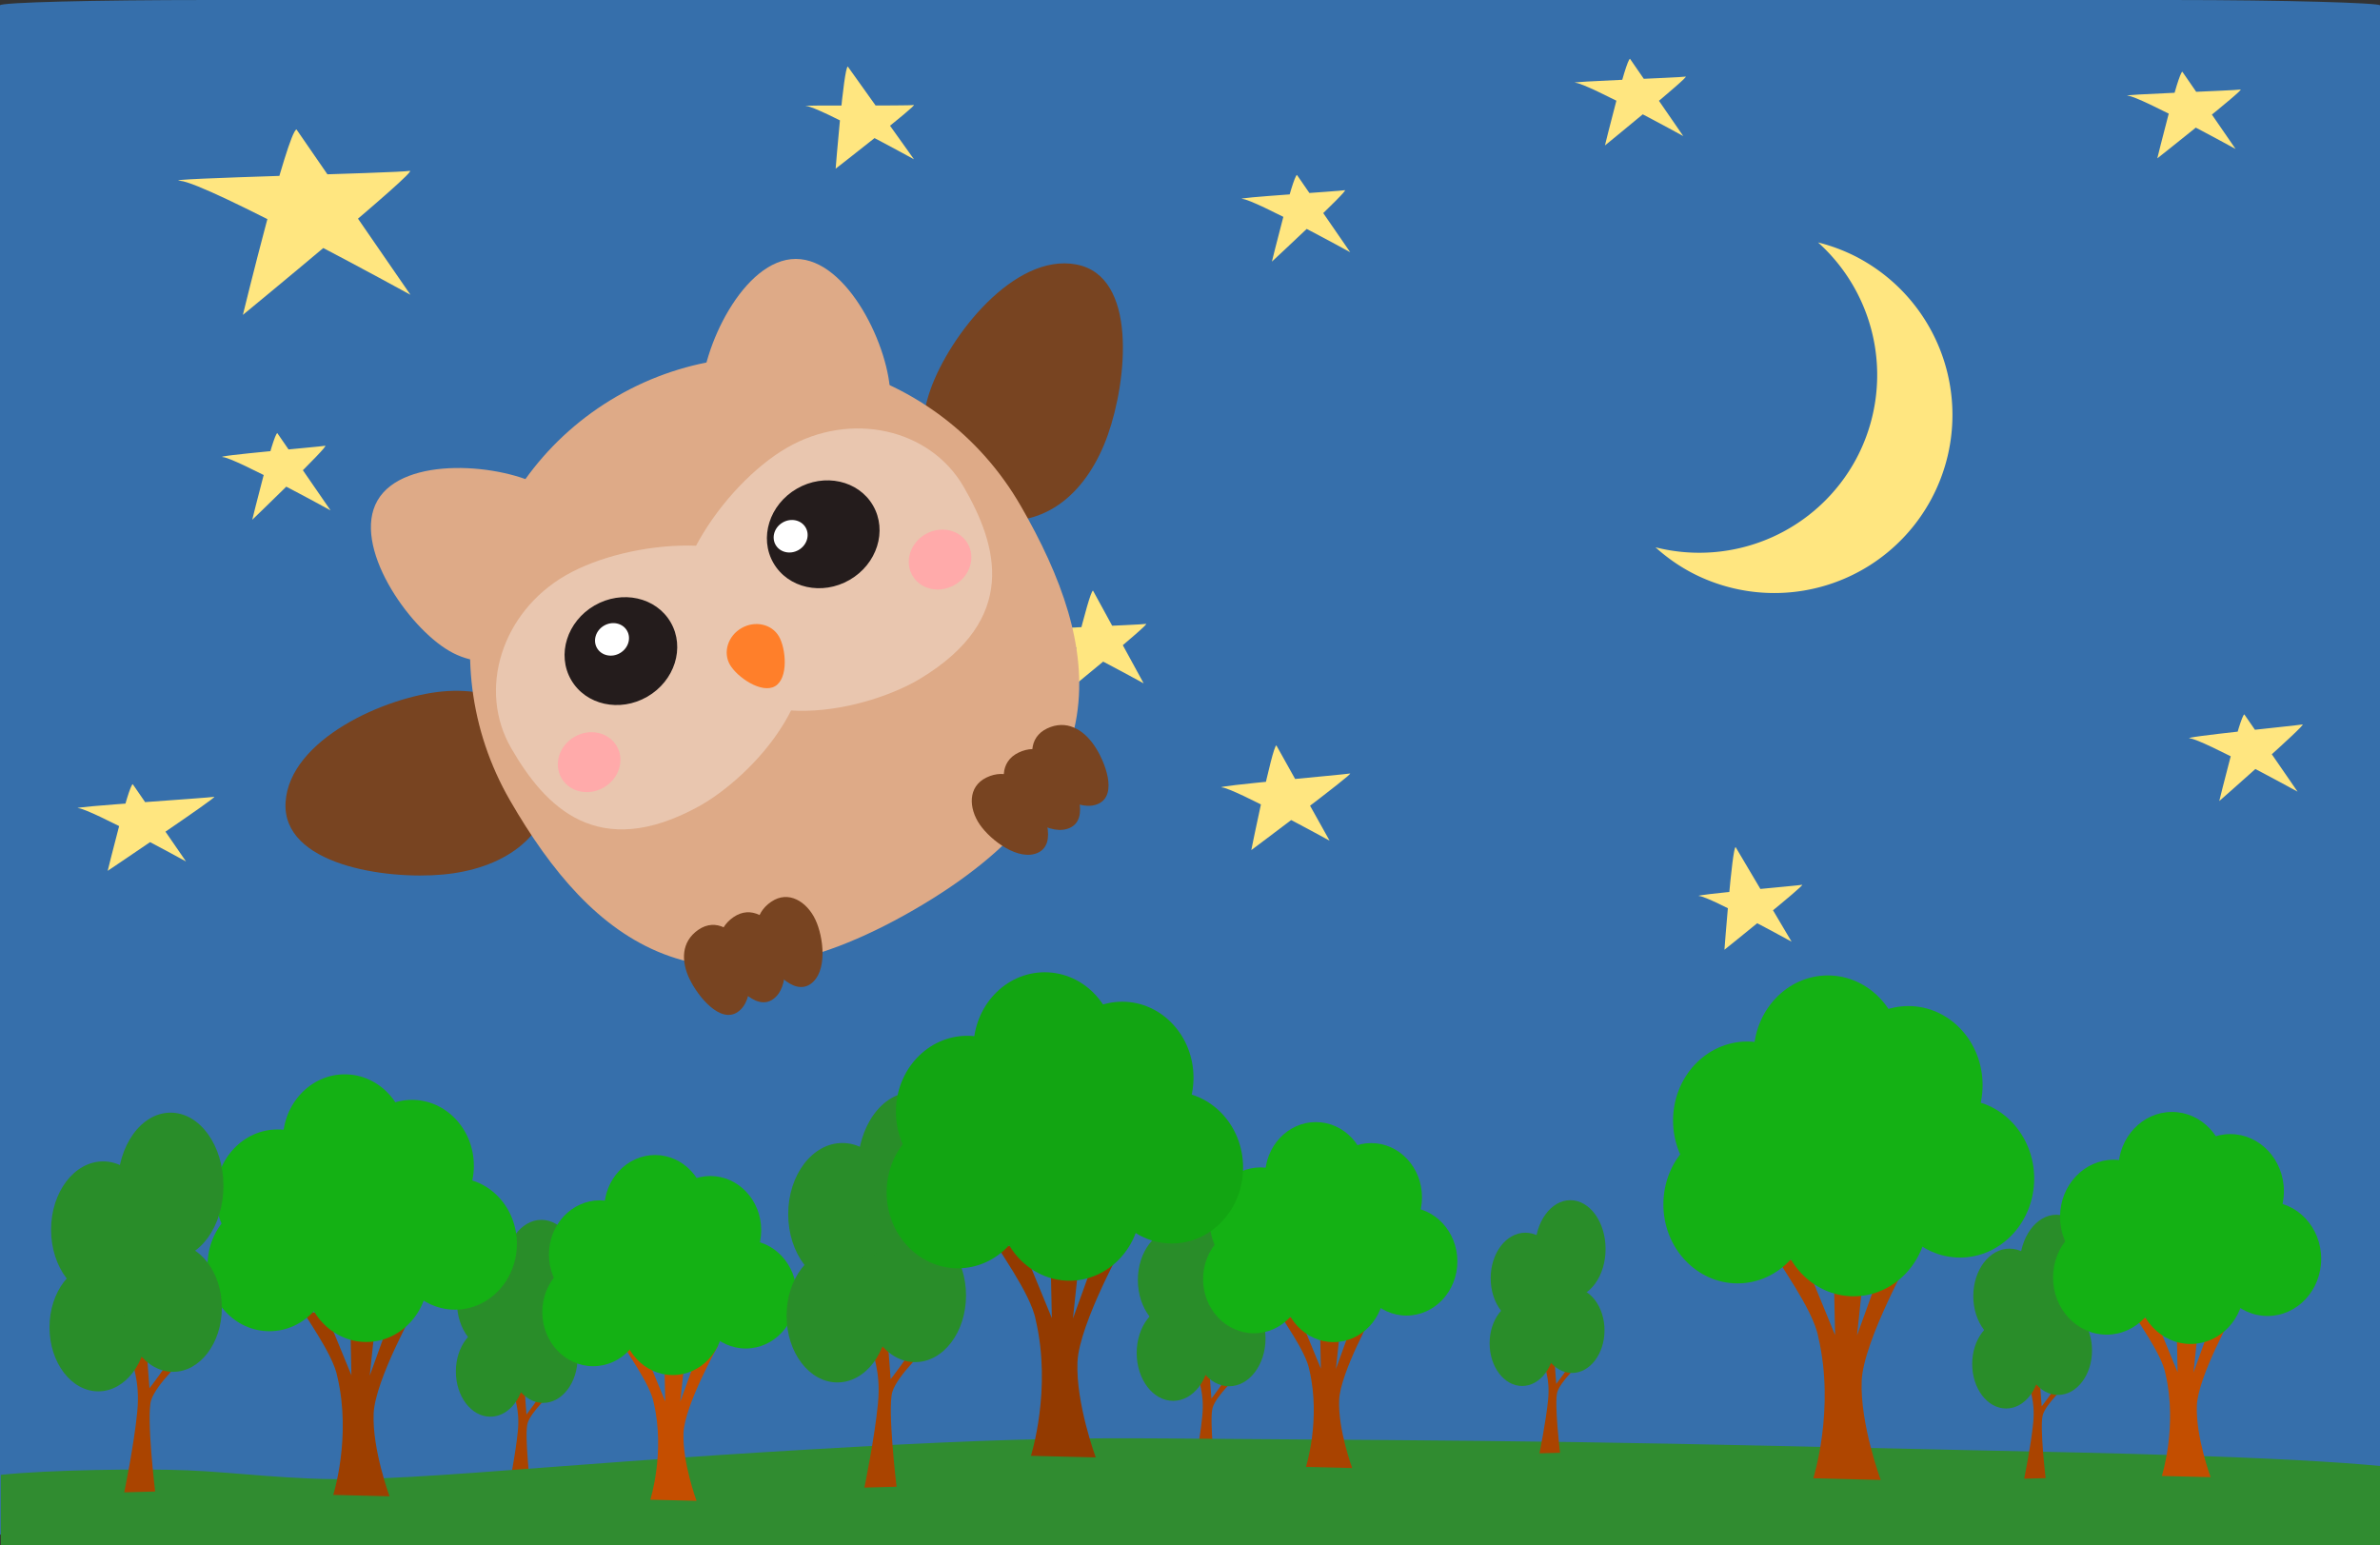 <?xml version="1.0" encoding="UTF-8"?>
<svg width="158.22mm" height="102.72mm" version="1.1" viewBox="0 0 158.22 102.72" xmlns="http://www.w3.org/2000/svg">
<rect x="0" y="0" width="158.22" height="102.72" fill="#333333" stroke="none"/>
<g transform="translate(-33.409 -73.295)">
<rect x="33.409" y="73.295" width="158.22" height="102.36" rx="13.89" ry=".354" fill="#366fab"/>
<g transform="matrix(.471 0 0 .471 52.069 91.012)" stroke-width="2.122">
<path d="m129.65 156.79c-0.257 0.429 0.772 1.974 0.429 5.492s-1.373 8.495-1.373 8.495l3.261-0.086s-0.944-7.894-0.429-9.61c0.515-1.716 3.604-4.548 3.604-4.548s-1.544-0.429-1.63 0.086c-0.086 0.515-2.145 3.175-2.145 3.175l-0.343-4.548z" fill="#a40"/>
<g transform="translate(-1.373 4.633)" fill="#298d29" stroke-width="2.122">
<ellipse cx="127.85" cy="138.43" rx="5.492" ry="7.208"/>
<ellipse cx="127.34" cy="148.73" rx="5.148" ry="6.757"/>
<ellipse cx="135.23" cy="146.67" rx="5.148" ry="6.757"/>
<ellipse cx="134.97" cy="133.8" rx="5.577" ry="7.723"/>
</g>
</g>
<g transform="matrix(.445 0 0 .445 9.95 96.228)" stroke-width="2.248">
<path d="m129.65 156.79c-0.257 0.429 0.772 1.974 0.429 5.492s-1.373 8.495-1.373 8.495l3.261-0.086s-0.944-7.894-0.429-9.61c0.515-1.716 3.604-4.548 3.604-4.548s-1.544-0.429-1.63 0.086c-0.086 0.515-2.145 3.175-2.145 3.175l-0.343-4.548z" fill="#a40"/>
<g transform="translate(-1.373 4.633)" fill="#298d29" stroke-width="2.248">
<ellipse cx="127.85" cy="138.43" rx="5.492" ry="7.208"/>
<ellipse cx="127.34" cy="148.73" rx="5.148" ry="6.757"/>
<ellipse cx="135.23" cy="146.67" rx="5.148" ry="6.757"/>
<ellipse cx="134.97" cy="133.8" rx="5.577" ry="7.723"/>
</g>
</g>
<path transform="scale(.265)" d="m403.73 637.43c-9.667 0.035-19.52 0.21-31.875 0.672-24.709 0.925-59.297 3.01-88.109 5.086-28.813 2.076-51.733 4.131-68.109 4.459-16.376 0.328-30.383-1.703-42.576-2.191-11.322-0.453-34.974-0.122-46.791 1.141v18.264c0 0.742 23.414 0.207 52.498 0.193l493.01-0.229c29.084-0.013 52.498 0.036 52.498 0.036v-20.389c-25.948-2.543-74.126-3.436-100.3-3.99-36.834-0.78-70.156-1.622-102.54-2.106-32.381-0.484-63.752-0.609-86.959-0.789-11.603-0.09-21.083-0.192-30.75-0.156z" fill="#308c30"/>
<path d="m118.62 160.79c-0.153 0 1.608 2.297 1.837 3.598 0.77 3.292-0.23 6.431-0.23 6.431l3.074 0.077s-0.948-2.57-0.867-4.52c0.077-1.837 2.31-5.816 2.31-5.816l-1.225 0.153-1.299 3.595 0.38-3.595h-1.455l0.074 3.576-1.375-3.346z" fill="#a94300"/>
<g transform="matrix(.55 0 0 .55 86.047 100.82)" fill="#14b114" stroke-width="1.819">
<ellipse cx="63.343" cy="92.138" rx="6.147" ry="6.548"/>
<ellipse cx="70.025" cy="94.677" rx="6.147" ry="6.548"/>
<ellipse cx="74.301" cy="102.43" rx="6.147" ry="6.548"/>
<ellipse cx="56.661" cy="97.617" rx="6.147" ry="6.548"/>
<ellipse cx="55.859" cy="104.57" rx="6.147" ry="6.548"/>
<ellipse cx="65.481" cy="105.64" rx="6.147" ry="6.548"/>
<ellipse cx="63.877" cy="99.221" rx="6.147" ry="6.548"/>
</g>
<path d="m75.033 162.97c-0.153 0 1.608 2.297 1.837 3.598 0.77 3.292-0.23 6.431-0.23 6.431l3.074 0.077s-0.948-2.57-0.867-4.52c0.077-1.837 2.31-5.816 2.31-5.816l-1.225 0.153-1.299 3.595 0.38-3.595h-1.455l0.074 3.576-1.375-3.346z" fill="#c54e00"/>
<g transform="matrix(.55 0 0 .55 42.119 103.01)" fill="#14b114" stroke-width="1.819">
<ellipse cx="63.343" cy="92.138" rx="6.147" ry="6.548"/>
<ellipse cx="70.025" cy="94.677" rx="6.147" ry="6.548"/>
<ellipse cx="74.301" cy="102.43" rx="6.147" ry="6.548"/>
<ellipse cx="56.661" cy="97.617" rx="6.147" ry="6.548"/>
<ellipse cx="55.859" cy="104.57" rx="6.147" ry="6.548"/>
<ellipse cx="65.481" cy="105.64" rx="6.147" ry="6.548"/>
<ellipse cx="63.877" cy="99.221" rx="6.147" ry="6.548"/>
</g>
<g transform="matrix(.42 0 0 .42 81.693 98.189)" stroke-width="2.382">
<path d="m129.65 156.79c-0.257 0.429 0.772 1.974 0.429 5.492s-1.373 8.495-1.373 8.495l3.261-0.086s-0.944-7.894-0.429-9.61c0.515-1.716 3.604-4.548 3.604-4.548s-1.544-0.429-1.63 0.086c-0.086 0.515-2.145 3.175-2.145 3.175l-0.343-4.548z" fill="#a40"/>
<g transform="translate(-1.373 4.633)" fill="#298d29" stroke-width="2.382">
<ellipse cx="127.85" cy="138.43" rx="5.492" ry="7.208"/>
<ellipse cx="127.34" cy="148.73" rx="5.148" ry="6.757"/>
<ellipse cx="135.23" cy="146.67" rx="5.148" ry="6.757"/>
<ellipse cx="134.97" cy="133.8" rx="5.577" ry="7.723"/>
</g>
</g>
<g transform="matrix(.656 0 0 .656 6.442 60.165)" stroke-width="1.524">
<path d="m129.65 156.79c-0.257 0.429 0.772 1.974 0.429 5.492s-1.373 8.495-1.373 8.495l3.261-0.086s-0.944-7.894-0.429-9.61c0.515-1.716 3.604-4.548 3.604-4.548s-1.544-0.429-1.63 0.086c-0.086 0.515-2.145 3.175-2.145 3.175l-0.343-4.548z" fill="#a40"/>
<g transform="translate(-1.373 4.633)" fill="#298d29" stroke-width="1.524">
<ellipse cx="127.85" cy="138.43" rx="5.492" ry="7.208"/>
<ellipse cx="127.34" cy="148.73" rx="5.148" ry="6.757"/>
<ellipse cx="135.23" cy="146.67" rx="5.148" ry="6.757"/>
<ellipse cx="134.97" cy="133.8" rx="5.577" ry="7.723"/>
</g>
</g>
<path d="m151.61 156.95c-0.223 0 2.345 3.349 2.679 5.247 1.123 4.801-0.335 9.378-0.335 9.378l4.482 0.112s-1.382-3.747-1.264-6.591c0.112-2.679 3.369-8.481 3.369-8.481l-1.786 0.223-1.894 5.242 0.554-5.242h-2.121l0.108 5.215-2.006-4.88z" fill="#af4600"/>
<g transform="matrix(.802 0 0 .802 104.12 69.502)" fill="#14b114" stroke-width="1.247">
<ellipse cx="63.343" cy="92.138" rx="6.147" ry="6.548"/>
<ellipse cx="70.025" cy="94.677" rx="6.147" ry="6.548"/>
<ellipse cx="74.301" cy="102.43" rx="6.147" ry="6.548"/>
<ellipse cx="56.661" cy="97.617" rx="6.147" ry="6.548"/>
<ellipse cx="55.859" cy="104.57" rx="6.147" ry="6.548"/>
<ellipse cx="65.481" cy="105.64" rx="6.147" ry="6.548"/>
<ellipse cx="63.877" cy="99.221" rx="6.147" ry="6.548"/>
</g>
<path d="m53.605 160.47c-0.186 0 1.957 2.796 2.237 4.381 0.938 4.008-0.28 7.83-0.28 7.83l3.742 0.093s-1.154-3.128-1.055-5.503c0.093-2.237 2.812-7.081 2.812-7.081l-1.491 0.186-1.581 4.377 0.463-4.377h-1.771l0.09 4.353-1.674-4.074z" fill="#9d3f00"/>
<g transform="matrix(.669 0 0 .669 13.951 87.46)" fill="#14b114" stroke-width="1.494">
<ellipse cx="63.343" cy="92.138" rx="6.147" ry="6.548"/>
<ellipse cx="70.025" cy="94.677" rx="6.147" ry="6.548"/>
<ellipse cx="74.301" cy="102.43" rx="6.147" ry="6.548"/>
<ellipse cx="56.661" cy="97.617" rx="6.147" ry="6.548"/>
<ellipse cx="55.859" cy="104.57" rx="6.147" ry="6.548"/>
<ellipse cx="65.481" cy="105.64" rx="6.147" ry="6.548"/>
<ellipse cx="63.877" cy="99.221" rx="6.147" ry="6.548"/>
</g>
<path d="m99.689 156.02c-0.215 0 2.254 3.22 2.576 5.045 1.08 4.616-0.322 9.017-0.322 9.017l4.31 0.107s-1.329-3.603-1.215-6.337c0.107-2.576 3.239-8.154 3.239-8.154l-1.718 0.215-1.821 5.04 0.533-5.04h-2.04l0.103 5.013-1.928-4.691z" fill="#933a00"/>
<g transform="matrix(.771 0 0 .771 54.023 71.944)" fill="#12a512" stroke-width="1.297">
<ellipse cx="63.343" cy="92.138" rx="6.147" ry="6.548"/>
<ellipse cx="70.025" cy="94.677" rx="6.147" ry="6.548"/>
<ellipse cx="74.301" cy="102.43" rx="6.147" ry="6.548"/>
<ellipse cx="56.661" cy="97.617" rx="6.147" ry="6.548"/>
<ellipse cx="55.859" cy="104.57" rx="6.147" ry="6.548"/>
<ellipse cx="65.481" cy="105.64" rx="6.147" ry="6.548"/>
<ellipse cx="63.877" cy="99.221" rx="6.147" ry="6.548"/>
</g>
<g transform="matrix(.438 0 0 .438 111.6 96.804)" stroke-width="2.283">
<path d="m129.65 156.79c-0.257 0.429 0.772 1.974 0.429 5.492s-1.373 8.495-1.373 8.495l3.261-0.086s-0.944-7.894-0.429-9.61c0.515-1.716 3.604-4.548 3.604-4.548s-1.544-0.429-1.63 0.086c-0.086 0.515-2.145 3.175-2.145 3.175l-0.343-4.548z" fill="#a40"/>
<g transform="translate(-1.373 4.633)" fill="#298d29" stroke-width="2.283">
<ellipse cx="127.85" cy="138.43" rx="5.492" ry="7.208"/>
<ellipse cx="127.34" cy="148.73" rx="5.148" ry="6.757"/>
<ellipse cx="135.23" cy="146.67" rx="5.148" ry="6.757"/>
<ellipse cx="134.97" cy="133.8" rx="5.577" ry="7.723"/>
</g>
</g>
<path d="m175.43 160.84c-0.162 0 1.696 2.423 1.938 3.796 0.813 3.474-0.242 6.785-0.242 6.785l3.243 0.081s-1-2.711-0.914-4.769c0.081-1.938 2.437-6.136 2.437-6.136l-1.292 0.162-1.37 3.792 0.401-3.792h-1.535l0.078 3.772-1.451-3.53z" fill="#c34e00"/>
<g transform="matrix(.58 0 0 .58 141.06 97.578)" fill="#14b114" stroke-width="1.724">
<ellipse cx="63.343" cy="92.138" rx="6.147" ry="6.548"/>
<ellipse cx="70.025" cy="94.677" rx="6.147" ry="6.548"/>
<ellipse cx="74.301" cy="102.43" rx="6.147" ry="6.548"/>
<ellipse cx="56.661" cy="97.617" rx="6.147" ry="6.548"/>
<ellipse cx="55.859" cy="104.57" rx="6.147" ry="6.548"/>
<ellipse cx="65.481" cy="105.64" rx="6.147" ry="6.548"/>
<ellipse cx="63.877" cy="99.221" rx="6.147" ry="6.548"/>
</g>
<g transform="matrix(.63 0 0 .63 -39.416 64.92)" stroke-width="1.587">
<path d="m129.65 156.79c-0.257 0.429 0.772 1.974 0.429 5.492s-1.373 8.495-1.373 8.495l3.261-0.086s-0.944-7.894-0.429-9.61c0.515-1.716 3.604-4.548 3.604-4.548s-1.544-0.429-1.63 0.086c-0.086 0.515-2.145 3.175-2.145 3.175l-0.343-4.548z" fill="#a40"/>
<g transform="translate(-1.373 4.633)" fill="#298d29" stroke-width="1.587">
<ellipse cx="127.85" cy="138.43" rx="5.492" ry="7.208"/>
<ellipse cx="127.34" cy="148.73" rx="5.148" ry="6.757"/>
<ellipse cx="135.23" cy="146.67" rx="5.148" ry="6.757"/>
<ellipse cx="134.97" cy="133.8" rx="5.577" ry="7.723"/>
</g>
</g>
<path d="m156.94 90.432a11.841 11.841 0 0 0-2.671-1.02 11.841 11.841 0 0 1 2.546 14.376 11.841 11.841 0 0 1-13.351 5.893 11.841 11.841 0 0 0 2.325 1.646 11.841 11.841 0 0 0 16.022-4.872 11.841 11.841 0 0 0-4.872-16.022z" fill="#ffe680"/>
<path d="m53.12 81.901c-0.594 0.149-3.565 12.328-3.565 12.328s11.829-9.724 11.087-9.575c-0.743 0.149-17.028 0.515-15.246 0.663 1.782 0.149 15.299 7.575 15.299 7.575z" fill="#ffe680"/>
<path d="m148.79 129.61c-0.238 0.059-0.742 6.827-0.742 6.827s5.458-4.376 5.161-4.317c-0.298 0.059-7.541 0.686-6.827 0.746 0.714 0.059 6.13 3.035 6.13 3.035z" fill="#ffe680"/>
<path d="m89.77 77.719c-0.278 0.069-0.808 6.79-0.808 6.79s5.537-4.303 5.19-4.234c-0.347 0.069-7.966 0-7.133 0.069s7.149 3.54 7.149 3.54z" fill="#ffe680"/>
<path d="m106.07 112.56c-0.278 0.069-1.837 6.79-1.837 6.79s5.709-4.646 5.362-4.577c-0.347 0.069-8.138 0.343-7.305 0.413s7.149 3.54 7.149 3.54z" fill="#ffe680"/>
<path d="m51.844 102.09c-0.278 0.069-1.666 5.761-1.666 5.761s5.194-4.989 4.847-4.92c-0.347 0.069-7.623 0.686-6.79 0.756s7.149 3.54 7.149 3.54z" fill="#ffe680"/>
<path d="m182.61 120.79c-0.278 0.069-1.666 5.761-1.666 5.761s5.88-5.161 5.533-5.092c-0.347 0.069-8.309 0.858-7.477 0.927s7.149 3.54 7.149 3.54z" fill="#ffe680"/>
<path d="m118.26 122.85c-0.278 0.069-1.666 6.962-1.666 6.962s6.91-5.161 6.563-5.092c-0.347 0.069-9.339 0.858-8.506 0.927s7.149 3.54 7.149 3.54z" fill="#ffe680"/>
<path d="m141.77 77.204c-0.278 0.069-1.666 5.761-1.666 5.761s5.709-4.646 5.362-4.577c-0.347 0.069-8.138 0.343-7.305 0.413s7.149 3.54 7.149 3.54z" fill="#ffe680"/>
<path d="m178.49 78.063c-0.278 0.069-1.666 5.761-1.666 5.761s5.88-4.646 5.533-4.577c-0.347 0.069-8.309 0.343-7.477 0.413s7.149 3.54 7.149 3.54z" fill="#ffe680"/>
<path d="m42.234 125.43c-0.278 0.069-1.666 5.761-1.666 5.761s7.425-4.989 7.078-4.92c-0.347 0.069-9.854 0.686-9.021 0.756s7.149 3.54 7.149 3.54z" fill="#ffe680"/>
<path d="m119.63 84.927c-0.278 0.069-1.666 5.761-1.666 5.761s5.194-4.818 4.847-4.748c-0.347 0.069-7.623 0.515-6.79 0.584s7.149 3.54 7.149 3.54z" fill="#ffe680"/>
<g transform="translate(119.27 2.746)">
<path d="m-56.408 128.69c-3.813 0.356-10.732-0.642-10.468-4.813 0.264-4.171 6.624-7.003 10.437-7.359 3.813-0.356 7.702 1.521 7.439 5.692-0.264 4.171-3.595 6.124-7.408 6.48z" fill="#784421"/>
<path d="m-12.211 99.457c1.277-3.611 2-10.563-2.109-11.327-4.109-0.764-8.409 4.711-9.686 8.322-1.277 3.611-0.408 7.841 3.701 8.604 4.109 0.764 6.817-1.989 8.094-5.6z" fill="#784421"/>
<path d="m-26.677 96.907c-1e-6 -3.178-2.812-9.144-6.28-9.144-3.468 1e-6 -6.28 5.965-6.28 9.144-4e-6 3.178 2.812 5.755 6.28 5.755 3.468 0 6.28-2.576 6.28-5.755z" fill="#deaa87"/>
<path d="m-55.985 113.83c-2.752-1.589-6.513-7.007-4.779-10.01 1.734-3.003 8.306-2.456 11.058-0.866 2.752 1.589 3.578 5.312 1.844 8.316-1.734 3.003-5.371 4.15-8.123 2.561z" fill="#deaa87"/>
<path d="m-18.009 104.17c5.445 9.431 6.885 18.795-7.113 26.876-13.997 8.081-21.386 2.153-26.832-7.278-5.445-9.431-2.261-21.464 7.113-26.876 9.373-5.412 21.386-2.153 26.832 7.278z" fill="#deaa87"/>
<path d="m-33.351 109.59c3.763 6.518-2.812 12.787-6.045 14.565-6.743 3.707-10.237 0.023-12.483-3.868-2.246-3.891-0.626-9.032 3.62-11.483 4.246-2.451 12.661-3.104 14.908 0.786z" fill="#e9c6af"/>
<ellipse transform="rotate(-30)" cx="-95.529" cy="76.293" rx="3.822" ry="3.503" fill="#241c1c"/>
<ellipse transform="rotate(-30)" cx="-95.651" cy="75.322" rx="1.153" ry="1.056" fill="#fff"/>
<path d="m-40.319 113.62c3.763 6.518 12.48 3.959 15.636 2.047 6.582-3.986 5.138-8.854 2.892-12.744-2.246-3.891-7.509-5.058-11.755-2.607-4.246 2.451-9.019 9.413-6.773 13.304z" fill="#e9c6af"/>
<ellipse transform="rotate(-30)" cx="-79.997" cy="76.293" rx="3.822" ry="3.503" fill="#241c1c"/>
<ellipse transform="rotate(-30)" cx="-81.938" cy="75.322" rx="1.153" ry="1.056" fill="#fff"/>
<path d="m-34.078 112.86c0.476 0.824 0.64 2.793-0.26 3.312-0.9 0.519-2.522-0.607-2.998-1.431s-0.133-1.914 0.767-2.433c0.9-0.519 2.015-0.272 2.491 0.552z" fill="#ff7f2a"/>
<ellipse transform="rotate(-30)" cx="-101.05" cy="81.632" rx="2.124" ry="1.946" fill="#faa"/>
<ellipse transform="rotate(-30)" cx="-74.111" cy="81.632" rx="2.124" ry="1.946" fill="#faa"/>
<g transform="rotate(-30 108.83 662.29)" fill="#784421">
<path d="m243.25 131.76c-0.101 1.289 0.271 3.619 1.677 3.509s2.33-2.271 2.431-3.56c0.101-1.289-0.552-2.592-1.959-2.482-1.407 0.11-2.049 1.244-2.15 2.533z"/>
<path d="m245.69 132.2c-0.101 1.289 0.271 3.619 1.677 3.509 1.407-0.11 2.33-2.271 2.431-3.56 0.101-1.289-0.552-2.592-1.959-2.482-1.407 0.11-2.049 1.244-2.15 2.533z"/>
<path d="m248.36 132.57c-0.101 1.289 0.271 3.619 1.677 3.509 1.407-0.11 2.33-2.271 2.431-3.56 0.101-1.289-0.552-2.592-1.959-2.482-1.407 0.11-2.049 1.244-2.15 2.533z"/>
</g>
<g transform="matrix(-.866 .5 .5 .866 131.65 -115.63)" fill="#784421">
<path d="m243.25 131.76c-0.101 1.289 0.271 3.619 1.677 3.509s2.33-2.271 2.431-3.56c0.101-1.289-0.552-2.592-1.959-2.482-1.407 0.11-2.049 1.244-2.15 2.533z"/>
<path d="m245.69 132.2c-0.101 1.289 0.271 3.619 1.677 3.509 1.407-0.11 2.33-2.271 2.431-3.56 0.101-1.289-0.552-2.592-1.959-2.482-1.407 0.11-2.049 1.244-2.15 2.533z"/>
<path d="m248.36 132.57c-0.101 1.289 0.271 3.619 1.677 3.509 1.407-0.11 2.33-2.271 2.431-3.56 0.101-1.289-0.552-2.592-1.959-2.482-1.407 0.11-2.049 1.244-2.15 2.533z"/>
</g>
</g>
</g>
</svg>
